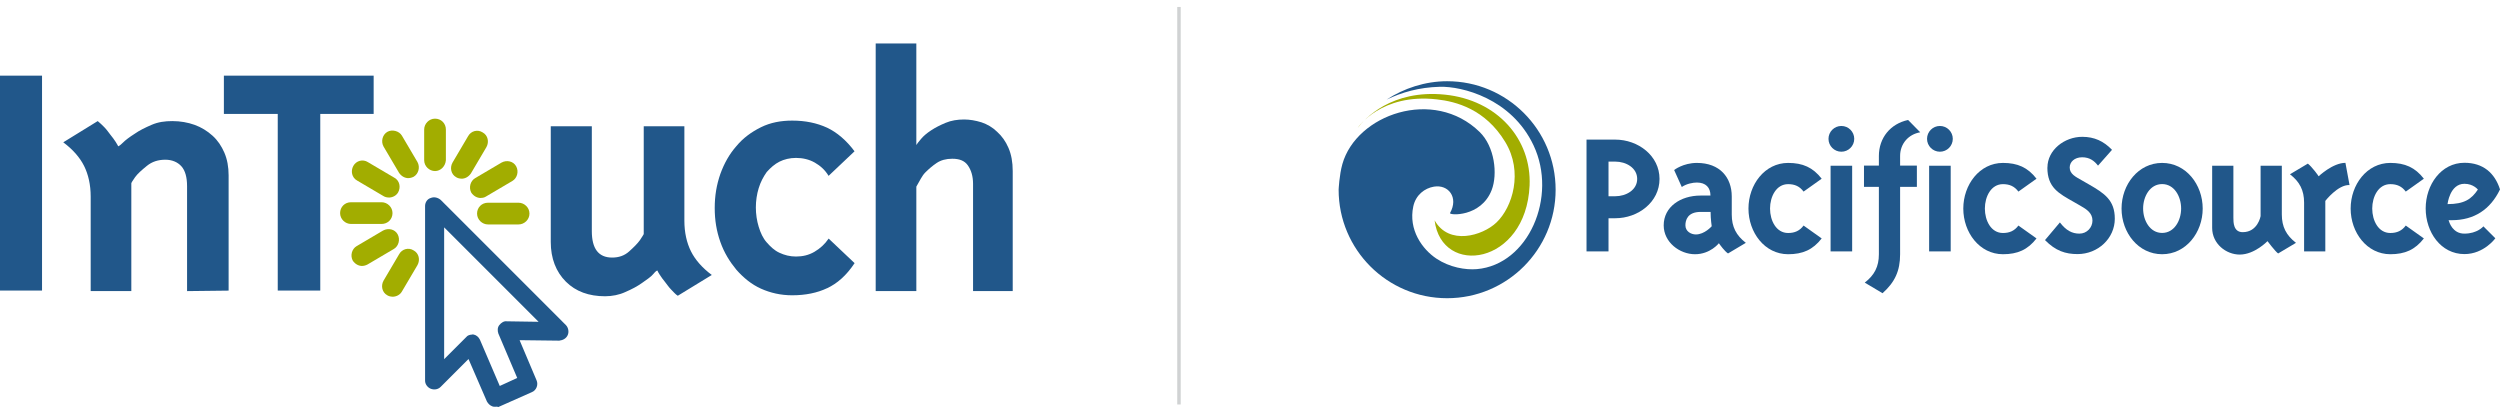 <?xml version="1.0" encoding="UTF-8"?>
<svg xmlns="http://www.w3.org/2000/svg" version="1.1" viewBox="0 0 359.23 58.52">
  <defs>
    <style>
      .cls-1 {
        fill: #21578a;
      }

      .cls-2 {
        fill: #d0d2d3;
      }

      .cls-3 {
        display: none;
        fill: #fff;
      }

      .cls-4 {
        fill: #a2ad00;
      }
    </style>
  </defs>
  <!-- Generator: Adobe Illustrator 28.6.0, SVG Export Plug-In . SVG Version: 1.2.0 Build 709)  -->
  <g>
    <g id="Layer_1">
      <line class="cls-3" x1="349.57" y1="58.74" x2="-2.3" y2="58.74"/>
      <g>
        <path class="cls-4" d="M62.51,24.58c-.81,0-1.56-.68-1.56-1.56v-4.41c0-.81.68-1.56,1.56-1.56s1.56.68,1.56,1.56v4.41c-.07.88-.75,1.56-1.56,1.56Z"/>
        <path class="cls-4" d="M58.71,25.6c-.54,0-1.02-.27-1.36-.75l-2.24-3.8c-.41-.75-.14-1.7.54-2.1s1.7-.14,2.1.54l2.24,3.8c.41.75.14,1.7-.54,2.1-.27.14-.54.2-.75.2Z"/>
        <path class="cls-4" d="M55.86,28.38c-.27,0-.54-.07-.75-.2l-3.8-2.24c-.75-.41-.95-1.36-.54-2.1s1.36-1.02,2.1-.54l3.8,2.24c.75.41.95,1.36.54,2.1-.27.48-.81.75-1.36.75Z"/>
        <path class="cls-4" d="M54.84,32.18h-4.41c-.81,0-1.56-.68-1.56-1.56s.68-1.56,1.56-1.56h4.41c.81,0,1.56.68,1.56,1.56,0,.88-.68,1.56-1.56,1.56Z"/>
        <path class="cls-4" d="M52.06,38.22c-.54,0-1.02-.27-1.36-.75-.41-.75-.14-1.7.54-2.1l3.8-2.24c.75-.41,1.7-.2,2.1.54s.14,1.7-.54,2.1l-3.8,2.24c-.27.14-.54.2-.75.2Z"/>
        <path class="cls-4" d="M56.4,42.63c-.27,0-.54-.07-.75-.2-.75-.41-.95-1.36-.54-2.1l2.24-3.8c.41-.75,1.36-1.02,2.1-.54.75.41.95,1.36.54,2.1l-2.24,3.8c-.27.48-.81.75-1.36.75Z"/>
        <path class="cls-4" d="M74.52,32.25h-4.41c-.81,0-1.56-.68-1.56-1.56s.68-1.56,1.56-1.56h4.41c.81,0,1.56.68,1.56,1.56s-.75,1.56-1.56,1.56Z"/>
        <path class="cls-4" d="M69.09,28.45c-.54,0-1.02-.27-1.36-.75-.41-.75-.14-1.7.54-2.1l3.8-2.24c.75-.41,1.7-.2,2.1.54.41.75.14,1.7-.54,2.1l-3.8,2.24c-.2.14-.48.2-.75.2Z"/>
        <path class="cls-4" d="M66.31,25.67c-.27,0-.54-.07-.75-.2-.75-.41-.95-1.36-.54-2.1l2.24-3.8c.41-.75,1.36-1.02,2.1-.54.75.41.95,1.36.54,2.1l-2.24,3.8c-.34.48-.81.75-1.36.75Z"/>
        <g>
          <path class="cls-1" d="M0,41.82V10.87h6.04v30.88H0v.07Z"/>
          <path class="cls-1" d="M26.88,41.82v-15.07c0-1.29-.27-2.24-.81-2.85s-1.36-.95-2.31-.95c-1.02,0-1.9.27-2.65.88s-1.36,1.15-1.7,1.63-.54.81-.54.88v15.48h-5.84v-13.57c0-1.7-.34-3.19-.95-4.41s-1.63-2.38-2.99-3.39l4.95-3.05c.34.27.61.54.95.88s.61.75.88,1.09.54.68.75,1.02c.2.34.34.54.34.61s.27-.07.68-.48.95-.81,1.7-1.29c.68-.48,1.49-.88,2.44-1.29.95-.41,1.9-.54,2.99-.54,1.15,0,2.24.2,3.19.54s1.83.88,2.58,1.56,1.29,1.49,1.7,2.44.61,2.04.61,3.26v16.56l-5.97.07h0Z"/>
          <path class="cls-1" d="M46.02,16.37v25.38h-6.11v-25.38h-7.74v-5.5h21.52v5.5h-7.67Z"/>
          <path class="cls-1" d="M97.4,42.5c-.34-.2-.61-.54-.95-.88s-.61-.75-.88-1.09c-.27-.34-.54-.68-.75-1.02s-.34-.54-.34-.61c-.07-.07-.27.07-.61.48s-.95.81-1.63,1.29-1.43.88-2.38,1.29c-.88.41-1.9.61-2.92.61-2.31,0-4.21-.68-5.63-2.1s-2.17-3.33-2.17-5.7v-16.63h5.9v15.07c0,2.51.95,3.8,2.92,3.8.95,0,1.76-.27,2.44-.88s1.22-1.15,1.56-1.63c.34-.54.54-.81.54-.88v-15.48h5.84v13.57c0,1.7.34,3.19.95,4.41s1.63,2.38,2.99,3.39l-4.89,2.99Z"/>
          <path class="cls-1" d="M118.85,41.41c-1.43.68-3.12,1.02-5.02,1.02-1.63,0-3.12-.34-4.48-.95s-2.51-1.56-3.53-2.71c-.95-1.15-1.76-2.44-2.31-4s-.81-3.12-.81-4.89.27-3.33.81-4.89c.54-1.49,1.29-2.85,2.31-4,.95-1.15,2.17-2.04,3.53-2.71s2.85-.95,4.48-.95c1.9,0,3.53.34,5.02,1.02,1.43.68,2.78,1.83,3.94,3.39l-3.73,3.53c-.48-.81-1.15-1.43-1.97-1.9s-1.76-.68-2.71-.68c-.88,0-1.7.2-2.38.54s-1.29.88-1.83,1.49c-.48.68-.88,1.43-1.15,2.31s-.41,1.83-.41,2.78.14,1.9.41,2.78.61,1.63,1.15,2.24,1.09,1.15,1.83,1.49,1.49.54,2.38.54c.95,0,1.83-.2,2.65-.68s1.49-1.09,2.04-1.9l3.73,3.53c-1.22,1.83-2.51,2.92-3.94,3.6Z"/>
          <path class="cls-1" d="M139.82,41.82v-15.41c0-1.09-.27-1.97-.75-2.65-.48-.68-1.22-.95-2.24-.95-.88,0-1.63.2-2.24.61-.61.41-1.15.88-1.63,1.36s-.81,1.22-1.29,2.04v15h-5.84V6.25h5.84v14.59c.07-.14.34-.48.68-.88.34-.41.81-.81,1.43-1.22s1.29-.75,2.1-1.09,1.7-.48,2.65-.48c.81,0,1.63.14,2.51.41.81.27,1.63.75,2.24,1.36.68.61,1.22,1.36,1.63,2.31.41.95.61,2.04.61,3.33v17.24h-5.7Z"/>
        </g>
        <path class="cls-1" d="M71.2,58.45c-.14,0-.34,0-.48-.07-.34-.14-.54-.34-.75-.68l-2.65-6.11-4,4c-.34.34-.88.48-1.43.27-.48-.2-.81-.68-.81-1.15v-25.11c0-.54.34-1.02.81-1.15.48-.2,1.02-.07,1.43.27l17.99,17.99c.34.34.48.95.27,1.43-.2.48-.68.75-1.22.81l-5.7-.07,2.44,5.77c.27.61,0,1.43-.68,1.7l-4.89,2.17c0-.14-.14-.07-.34-.07ZM67.81,48.06h.2c.41.07.75.34.95.75l2.85,6.65,2.51-1.15-2.71-6.38c-.14-.41-.14-.88.14-1.22.27-.34.68-.61,1.09-.54l4.55.07-13.57-13.57v18.94l3.19-3.19c.14-.2.48-.34.81-.34Z"/>
      </g>
      <g>
        <line class="cls-2" x1="169.41" y1="1" x2="169.41" y2="58.12"/>
        <rect class="cls-2" x="169.16" y="1" width=".5" height="57.12"/>
      </g>
      <g>
        <path class="cls-4" d="M195.12,18.34c.92-1.22,4.8-5.53,12.51-4.74,7.53.77,12.45,6.39,12.16,13.06-.51,11.45-12.65,13.16-13.65,5,2.04,3.65,6.88,2.23,8.89.31,2.3-2.19,3.88-7.26,1.26-11.57-2.87-4.73-7.06-5.81-9.82-6.12-8.02-.92-11.35,4.05-11.35,4.05Z"/>
        <path class="cls-1" d="M199.27,14.3c2.15-1.03,4.62-1.75,7.63-1.83,3.15-.08,10.27,1.65,13.46,8.42,3.49,7.4-.75,17.14-8.14,17.78-1.63.14-3.91-.24-5.82-1.51-2.03-1.35-4.05-4.14-3.32-7.51.36-1.65,1.64-2.61,2.96-2.83,2.08-.35,3.58,1.54,2.32,3.79-.19.34,4.45.64,5.98-3.3.89-2.3.43-6.24-1.72-8.34-6.63-6.47-17.72-2.5-19.73,4.6-.45,1.59-.54,3.69-.54,3.69,0,8.61,6.98,15.59,15.59,15.59s15.59-6.98,15.59-15.59-6.98-15.59-15.59-15.59c-3.16,0-6.22,1.02-8.68,2.63Z"/>
        <g>
          <path class="cls-1" d="M238.46,25.71c0,3.32-3.05,5.65-6.37,5.65h-.96v4.76h-3.16v-16.06h4.12c3.32,0,6.37,2.33,6.37,5.65ZM231.13,28.2h.96c1.58,0,3.16-.91,3.16-2.49s-1.58-2.49-3.16-2.49h-.96v4.98Z"/>
          <path class="cls-1" d="M250.87,34.89l-2.57,1.53c-.51-.35-1.12-1.2-1.31-1.47,0,0-1.23,1.58-3.43,1.58s-4.5-1.71-4.5-4.15c0-2.65,2.41-4.28,5.3-4.28h1.42c0-1.15-.67-1.87-1.95-1.87-.56,0-1.47.16-2.17.64l-1.1-2.44s1.29-1.02,3.27-1.02c3.32,0,5.01,2.11,5.01,4.82v2.6c0,1.77.64,3,2.03,4.07ZM244.37,30.45c-1.9,0-2.19,1.2-2.19,1.93,0,.86.8,1.31,1.5,1.31,1.26,0,2.28-1.18,2.28-1.18,0,0-.16-1.02-.16-2.06h-1.42Z"/>
          <path class="cls-1" d="M261.76,25.68l-2.6,1.85c-.56-.75-1.26-1.07-2.22-1.07-1.71,0-2.6,1.79-2.6,3.51s.88,3.51,2.6,3.51c.96,0,1.66-.32,2.22-1.07l2.6,1.85c-1.26,1.63-2.73,2.27-4.82,2.27-3.37,0-5.7-3.13-5.7-6.56s2.33-6.56,5.7-6.56c2.09,0,3.56.64,4.82,2.27Z"/>
          <path class="cls-1" d="M264.59,21.8c-1.02,0-1.85-.83-1.85-1.85s.83-1.85,1.85-1.85,1.85.83,1.85,1.85-.83,1.85-1.85,1.85ZM263.04,36.12v-12.31h3.1v12.31h-3.1Z"/>
          <path class="cls-1" d="M270.52,42.14l-2.57-1.53c1.39-1.07,2.03-2.3,2.03-4.07v-9.69h-2.14v-3.05h2.14v-1.39c0-2.6,1.66-4.63,4.2-5.17l1.74,1.77c-1.71.29-2.89,1.66-2.89,3.4v1.39h2.41v3.05h-2.41v9.69c0,2.38-.75,4.01-2.52,5.59Z"/>
          <path class="cls-1" d="M278.75,21.8c-1.02,0-1.85-.83-1.85-1.85s.83-1.85,1.85-1.85,1.85.83,1.85,1.85-.83,1.85-1.85,1.85ZM277.2,36.12v-12.31h3.1v12.31h-3.1Z"/>
          <path class="cls-1" d="M292.63,25.68l-2.6,1.85c-.56-.75-1.26-1.07-2.22-1.07-1.71,0-2.6,1.79-2.6,3.51s.88,3.51,2.6,3.51c.96,0,1.66-.32,2.22-1.07l2.6,1.85c-1.26,1.63-2.73,2.27-4.82,2.27-3.37,0-5.7-3.13-5.7-6.56s2.33-6.56,5.7-6.56c2.09,0,3.56.64,4.82,2.27Z"/>
          <path class="cls-1" d="M294.2,24.08c0-2.54,2.46-4.42,5-4.42,1.74,0,3.08.62,4.28,1.87l-2.01,2.27c-.53-.67-1.18-1.2-2.28-1.2s-1.79.67-1.79,1.47c0,.94.86,1.34,1.79,1.87l.94.54c2.28,1.31,3.75,2.28,3.75,4.95,0,2.81-2.41,5.08-5.35,5.08-1.74,0-3.16-.46-4.68-2.01l2.14-2.54c.88,1.15,1.74,1.61,2.81,1.61s1.87-.88,1.87-1.87c0-1.07-.8-1.61-1.74-2.14l-.94-.54c-2.17-1.23-3.8-2.06-3.8-4.95Z"/>
          <path class="cls-1" d="M316.51,29.97c0,3.45-2.41,6.56-5.83,6.56s-5.83-3.1-5.83-6.56,2.41-6.56,5.83-6.56,5.83,3.1,5.83,6.56ZM310.68,33.47c1.74,0,2.73-1.77,2.73-3.51s-.99-3.51-2.73-3.51-2.73,1.77-2.73,3.51.99,3.51,2.73,3.51Z"/>
          <path class="cls-1" d="M329.92,34.89l-2.57,1.53c-.4-.27-1.53-1.77-1.53-1.77,0,0-1.85,1.93-3.99,1.93-1.95,0-3.96-1.55-3.96-3.83v-8.94h3.05v7.49c0,.64,0,2.06,1.34,2.06,2.17,0,2.57-2.3,2.57-2.3v-7.25h3.05v7.01c0,1.77.64,3,2.03,4.07Z"/>
          <path class="cls-1" d="M334.13,36.12h-3.05v-7.01c0-1.77-.64-3-2.03-4.07l2.57-1.53c.56.43,1.5,1.71,1.55,1.82,0,0,2.03-1.93,3.85-1.93l.59,3.19c-1.66-.08-3.48,2.28-3.48,2.28v7.25Z"/>
          <path class="cls-1" d="M348.29,25.68l-2.6,1.85c-.56-.75-1.26-1.07-2.22-1.07-1.71,0-2.6,1.79-2.6,3.51s.88,3.51,2.6,3.51c.96,0,1.66-.32,2.22-1.07l2.6,1.85c-1.26,1.63-2.73,2.27-4.82,2.27-3.37,0-5.7-3.13-5.7-6.56s2.33-6.56,5.7-6.56c2.09,0,3.56.64,4.82,2.27Z"/>
          <path class="cls-1" d="M356.85,32.53l1.71,1.71s-1.63,2.27-4.44,2.27c-3.4,0-5.57-3.16-5.57-6.56s2.22-6.56,5.57-6.56c2.68,0,4.36,1.47,5.11,3.83-1.39,2.89-3.72,4.42-6.93,4.42h-.46c.11.35.59,1.93,2.27,1.93,1.87,0,2.73-1.04,2.73-1.04ZM356.05,27.24s-.64-.83-1.93-.83c-2.11,0-2.43,2.92-2.43,2.92,2.41,0,3.45-.72,4.36-2.09Z"/>
        </g>
      </g>
    </g>
  </g>
</svg>